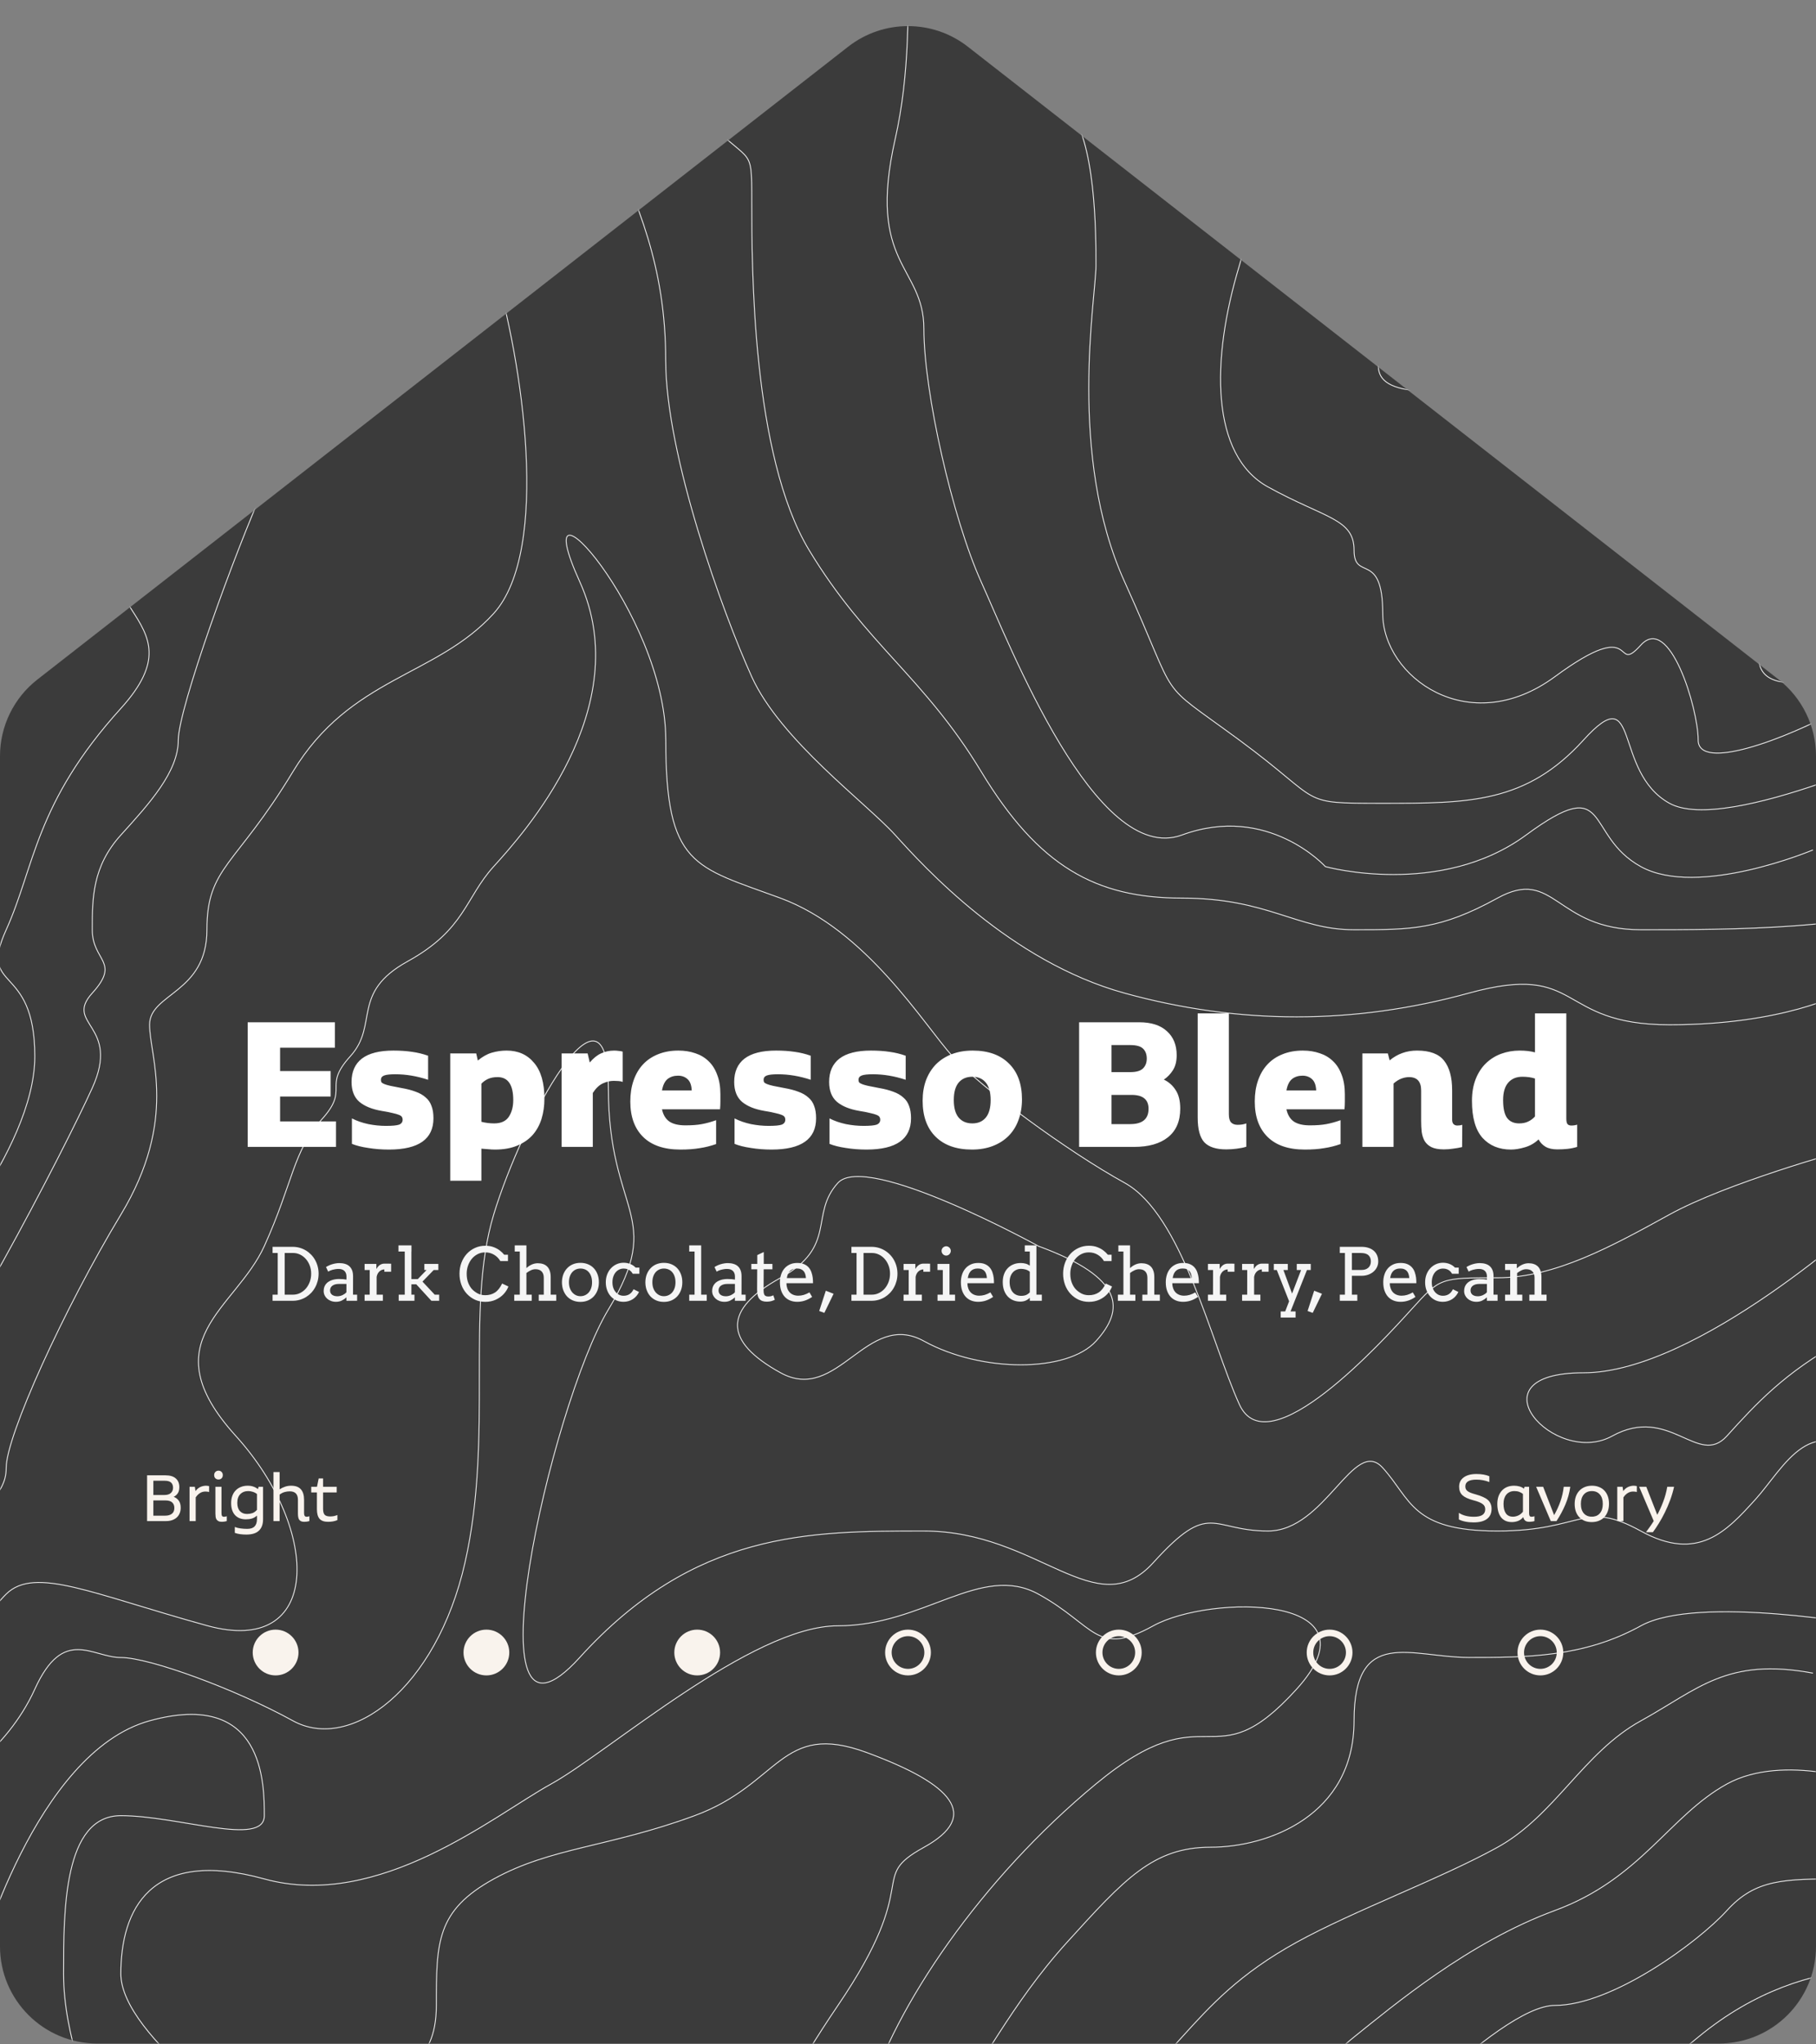 <svg width="1121" height="1262" viewBox="0 0 1121 1262" fill="none" xmlns="http://www.w3.org/2000/svg">
<rect x="0" y="0" width="1121" height="1262" fill="#808080" stroke="none"/>
<path d="M0 466.781C0 448.302 8.515 430.854 23.082 419.483L523.582 28.817C545.28 11.88 575.72 11.88 597.418 28.817L1097.92 419.483C1112.48 430.854 1121 448.302 1121 466.781V1201.5C1121 1234.64 1094.14 1261.5 1061 1261.5H60C26.863 1261.5 0 1234.64 0 1201.5V466.781Z" fill="#3B3B3B"/>
<mask id="mask0_413_352" style="mask-type:alpha" maskUnits="userSpaceOnUse" x="0" y="16" width="1121" height="1246">
<path d="M0 466.781C0 448.302 8.515 430.854 23.082 419.483L523.582 28.817C545.28 11.88 575.72 11.88 597.418 28.817L1097.92 419.483C1112.48 430.854 1121 448.302 1121 466.781V1201.5C1121 1234.64 1094.14 1261.5 1061 1261.5H60C26.863 1261.5 0 1234.64 0 1201.5V466.781Z" fill="white"/>
</mask>
<g mask="url(#mask0_413_352)">
<path d="M747.353 7.663C747.353 7.663 782.75 105.325 765.051 163.898C747.353 222.472 747.353 281.086 782.75 300.61C818.147 320.134 835.845 320.134 835.845 339.659C835.845 359.183 853.544 339.659 853.544 378.708C853.544 417.756 906.639 456.805 959.772 417.756C1012.87 378.707 995.169 417.756 1012.87 398.232C1030.57 378.707 1048.26 437.281 1048.26 456.805C1048.26 476.329 1101.36 456.805 1136.79 437.281" stroke="#F5F5F5" stroke-width="0.53" stroke-miterlimit="10"/>
<path d="M942.073 7.663L906.676 46.711C888.978 66.236 871.279 85.76 871.279 124.809C871.279 163.858 853.581 183.382 853.581 202.906C853.581 222.431 835.882 241.955 888.978 241.955C942.073 241.955 906.676 281.004 959.772 281.004C1012.87 281.004 995.169 222.431 1030.57 202.906C1065.96 183.382 1101.36 202.906 1083.66 241.955C1065.96 281.004 1101.36 300.528 1101.36 339.618C1101.36 378.708 1048.26 437.281 1136.76 417.715" stroke="#F5F5F5" stroke-width="0.53" stroke-miterlimit="10"/>
<path d="M641.125 -11.862C641.125 -11.862 641.125 46.712 658.823 66.236C676.522 85.76 676.522 144.333 676.522 163.899C676.522 183.464 658.823 281.086 694.22 359.183C729.617 437.281 711.919 417.756 765.014 456.846C818.11 495.936 800.411 495.895 853.544 495.895C906.677 495.895 942.074 495.895 977.471 456.846C1012.87 417.797 995.169 476.37 1030.57 495.895C1065.96 515.419 1189.89 456.846 1189.89 456.846" stroke="#F5F5F5" stroke-width="0.53" stroke-miterlimit="10"/>
<path d="M1119.1 524.691C1119.1 524.691 1048.3 554.509 1012.87 534.984C977.47 515.46 995.169 476.411 942.073 515.46C888.978 554.509 818.147 534.984 818.147 534.984C818.147 534.984 782.75 495.936 729.617 515.46C676.522 534.984 623.389 398.273 605.691 359.224C587.992 320.175 570.294 242.037 570.294 202.988C570.294 163.939 534.897 163.939 552.595 85.801C570.294 7.663 552.595 -90 552.595 -90" stroke="#F5F5F5" stroke-width="0.53" stroke-miterlimit="10"/>
<path d="M410.97 -50.951C410.97 -50.951 393.271 27.146 428.668 66.236C464.065 105.326 464.065 85.76 464.065 124.809C464.065 163.858 464.065 281.045 499.462 339.618C534.859 398.191 570.256 417.716 605.69 476.33C641.124 534.944 676.484 554.427 729.617 554.427C782.749 554.427 800.411 573.952 835.845 573.952C871.279 573.952 888.94 573.952 924.374 554.427C959.808 534.903 959.771 573.952 1012.9 573.952C1066.04 573.952 1154.53 573.952 1189.93 554.427" stroke="#F5F5F5" stroke-width="0.53" stroke-miterlimit="10"/>
<path d="M1136.79 613.082C1136.79 613.082 1101.4 632.606 1030.57 632.606C959.735 632.606 977.47 593.558 906.639 613.082C835.808 632.606 765.014 632.606 694.183 613.082C623.352 593.558 570.257 534.984 552.558 515.419C534.86 495.854 481.764 456.846 464.029 417.756C446.33 378.708 410.933 281.045 410.933 222.472C410.933 163.899 393.235 124.809 375.536 85.76C357.838 46.712 357.838 -50.951 357.838 -50.951" stroke="#F5F5F5" stroke-width="0.53" stroke-miterlimit="10"/>
<path d="M304.742 -31.386L322.441 -50.91C322.441 -50.91 287.044 105.325 304.742 163.899C322.441 222.472 340.139 339.659 304.742 378.708C269.345 417.756 216.213 417.756 180.816 476.37C145.419 534.984 127.72 534.944 127.72 574.033C127.72 613.123 92.323 613.082 92.323 632.606C92.323 652.131 110.022 691.179 74.625 749.793C39.228 808.407 3.831 886.505 3.831 906.029C3.831 925.554 -13.868 925.554 -31.566 984.127" stroke="#F5F5F5" stroke-width="0.53" stroke-miterlimit="10"/>
<path d="M1136.79 710.703C1136.79 710.703 1066 730.228 1030.57 749.752C995.132 769.277 959.772 788.801 924.338 788.801C888.904 788.801 888.941 788.801 871.242 808.325C853.544 827.85 782.713 905.988 765.014 866.898C747.316 827.809 729.617 749.711 694.22 730.187C658.823 710.663 605.691 671.614 587.992 652.089C570.294 632.565 534.897 573.992 481.764 554.427C428.632 534.861 410.97 534.902 410.97 456.764C410.97 378.626 322.441 281.004 357.875 359.101C393.309 437.199 322.478 515.337 304.779 534.861C287.081 554.386 287.081 573.91 251.684 593.435C216.287 612.959 233.985 632.483 216.287 652.008C198.588 671.532 216.287 671.532 198.588 691.057C180.89 710.581 180.89 730.105 163.191 769.154C145.493 808.203 92.397 827.727 145.493 886.341C198.588 944.955 198.588 1023.05 127.794 1003.53C57 984.004 21.566 966.685 3.868 984.004C-13.831 1001.32 -31.529 1042.58 -31.529 1042.58" stroke="#F5F5F5" stroke-width="0.53" stroke-miterlimit="10"/>
<path d="M-31.602 1101.31C-31.602 1101.31 3.794 1081.79 21.493 1042.74C39.191 1003.69 56.89 1023.22 74.588 1023.22C92.287 1023.22 145.382 1042.74 180.816 1062.27C216.251 1081.79 269.346 1042.74 287.044 964.602C304.743 886.464 287.044 808.367 304.743 749.793C322.441 691.22 375.537 593.558 375.537 671.696C375.537 749.834 410.934 749.793 375.537 808.407C340.14 867.021 287.007 1101.35 357.838 1023.22C428.67 945.078 499.463 945.119 570.295 945.119C641.126 945.119 676.523 1003.69 711.92 964.643C747.317 925.594 747.317 945.119 782.714 945.119C818.111 945.119 835.809 886.546 853.508 906.07C871.206 925.595 871.206 945.119 924.302 945.119C977.397 945.119 977.397 925.594 1012.83 945.119C1048.23 964.643 1065.93 945.119 1083.63 925.594C1101.32 906.07 1119.02 867.021 1154.42 906.07" stroke="#F5F5F5" stroke-width="0.53" stroke-miterlimit="10"/>
<path d="M641.126 769.318C641.126 769.318 534.898 710.745 517.2 730.269C499.501 749.794 517.2 769.318 481.803 788.842C446.406 808.367 446.406 827.891 481.803 847.416C517.2 866.94 534.898 808.367 570.332 827.891C605.766 847.416 658.862 847.416 676.56 827.891C694.259 808.367 694.259 788.842 641.163 769.318H641.126Z" stroke="#F5F5F5" stroke-width="0.53" stroke-miterlimit="10"/>
<path d="M1154.49 1003.65C1154.49 1003.65 1048.26 984.127 1012.87 1003.65C977.47 1023.18 942.073 1023.18 906.639 1023.18C871.205 1023.18 835.845 1003.65 835.845 1062.22C835.845 1120.8 782.75 1140.32 747.316 1140.32C711.882 1140.32 694.22 1159.85 658.786 1198.89C623.389 1237.94 605.691 1276.99 587.992 1296.56" stroke="#F5F5F5" stroke-width="0.53" stroke-miterlimit="10"/>
<path d="M676.522 1316.12L729.618 1257.55C747.316 1238.03 765.015 1218.5 800.412 1198.98C835.809 1179.45 888.941 1159.93 924.338 1140.4C959.735 1120.88 977.434 1081.83 1012.87 1062.31C1048.26 1042.78 1065.96 1022.93 1119.1 1032.86" stroke="#F5F5F5" stroke-width="0.53" stroke-miterlimit="10"/>
<path d="M1154.49 1101.31C1154.49 1101.31 1101.4 1081.79 1065.96 1101.31C1030.53 1120.84 1012.87 1159.89 959.735 1179.41C906.639 1198.94 860.172 1237.98 835.808 1257.51C811.445 1277.03 782.713 1316.08 782.713 1316.08" stroke="#F5F5F5" stroke-width="0.53" stroke-miterlimit="10"/>
<path d="M835.846 1335.65C835.846 1335.65 924.375 1237.98 959.772 1237.98C995.169 1237.98 1048.3 1198.94 1066 1179.41C1083.7 1159.89 1101.4 1159.89 1136.79 1159.89" stroke="#F5F5F5" stroke-width="0.53" stroke-miterlimit="10"/>
<path d="M1189.93 1218.5C1189.93 1218.5 1119.13 1198.98 1048.3 1257.55C977.47 1316.12 924.374 1335.65 924.374 1335.65" stroke="#F5F5F5" stroke-width="0.53" stroke-miterlimit="10"/>
<path d="M56.926 1296.6C56.926 1296.6 39.228 1257.55 39.228 1218.5C39.228 1179.45 39.228 1120.84 74.625 1120.84C110.022 1120.84 163.154 1140.36 163.154 1120.84C163.154 1101.31 163.154 1042.74 92.36 1062.27C21.566 1081.79 -13.868 1212.17 -13.868 1212.17L-49.265 1277.07" stroke="#F5F5F5" stroke-width="0.53" stroke-miterlimit="10"/>
<path d="M163.117 1316.12C163.117 1316.12 74.588 1257.55 74.588 1218.46C74.588 1179.37 92.286 1140.36 163.117 1159.89C233.948 1179.41 304.742 1120.84 340.139 1101.31C375.536 1081.79 464.066 1003.65 517.161 1003.65C570.257 1003.65 605.691 964.603 641.088 984.127C676.485 1003.65 676.485 1023.18 711.882 1003.65C747.279 984.127 853.507 984.127 800.411 1042.7C747.316 1101.27 747.316 1042.7 676.485 1101.27C605.654 1159.85 552.558 1237.98 534.86 1296.56" stroke="#F5F5F5" stroke-width="0.53" stroke-miterlimit="10"/>
<path d="M216.25 -11.862C216.25 -11.862 233.948 85.801 198.552 163.899C163.155 241.996 180.853 261.561 163.155 300.61C145.456 339.659 110.059 437.322 110.059 456.846C110.059 476.37 92.361 495.895 74.662 515.419C56.964 534.944 56.964 554.468 56.964 573.992C56.964 593.517 74.662 593.517 56.964 613.041C39.265 632.565 74.662 632.565 56.964 671.614C39.265 710.663 -31.603 847.415 -67 886.464" stroke="#F5F5F5" stroke-width="0.53" stroke-miterlimit="10"/>
<path d="M-49.303 788.842C-49.303 788.842 21.491 710.745 21.491 652.131C21.491 593.517 -13.906 613.082 3.793 574.033C21.491 534.985 21.491 495.936 74.587 437.322C127.682 378.708 39.19 378.749 74.587 300.61C109.984 222.472 90.989 222.513 92.285 124.85C93.581 27.187 127.682 -50.91 92.285 -70.435" stroke="#F5F5F5" stroke-width="0.53" stroke-miterlimit="10"/>
<path d="M243.464 1277.07C243.464 1277.07 269.345 1277.07 269.345 1238.03C269.345 1198.98 269.345 1179.45 304.742 1159.93C340.139 1140.4 375.536 1140.4 428.669 1120.88C481.801 1101.35 481.764 1062.31 534.897 1081.83C587.992 1101.35 605.691 1120.88 570.294 1140.4C534.897 1159.93 570.294 1159.93 517.198 1238.07C464.103 1316.16 446.367 1374.78 446.367 1374.78" stroke="#F5F5F5" stroke-width="0.53" stroke-miterlimit="10"/>
<path d="M1154.49 749.793C1154.49 749.793 1048.26 847.456 977.469 847.456C906.675 847.456 959.771 906.029 995.168 886.505C1030.56 866.981 1048.26 906.029 1065.96 886.505C1083.66 866.981 1101.36 847.456 1136.76 827.932" stroke="#F5F5F5" stroke-width="0.53" stroke-miterlimit="10"/>
</g>
<path d="M207.406 692.284V708H152.895V631.069H206.747V646.785H172.897V661.182H204.109V676.898H172.897V692.284H207.406ZM240.092 709.649C235.622 709.649 231.373 709.319 227.343 708.659C223.313 708.073 219.943 707.231 217.232 706.132V690.416C220.236 691.954 223.607 693.127 227.343 693.933C231.08 694.665 234.707 695.032 238.223 695.032C242.18 695.032 244.891 694.775 246.356 694.262C247.822 693.676 248.554 692.65 248.554 691.185C248.554 690.526 248.408 689.976 248.115 689.537C247.822 689.024 247.199 688.584 246.246 688.218C245.367 687.851 244.085 687.485 242.4 687.119C240.715 686.679 238.48 686.239 235.696 685.8C229.688 684.774 225.072 682.906 221.848 680.195C218.624 677.411 217.012 673.308 217.012 667.886C217.012 661.585 219.137 656.786 223.387 653.489C227.71 650.192 234.194 648.543 242.839 648.543C247.089 648.543 250.899 648.8 254.269 649.312C257.639 649.752 260.973 650.558 264.27 651.73V666.567C257.383 664.296 250.642 663.16 244.048 663.16C240.751 663.16 238.443 663.417 237.124 663.929C235.806 664.442 235.146 665.321 235.146 666.567C235.146 667.153 235.256 667.666 235.476 668.106C235.769 668.472 236.355 668.838 237.234 669.205C238.114 669.571 239.359 669.937 240.971 670.304C242.656 670.67 244.891 671.11 247.675 671.623C251.119 672.209 254.086 672.978 256.577 673.93C259.068 674.81 261.12 675.982 262.732 677.447C264.417 678.839 265.626 680.598 266.358 682.723C267.164 684.774 267.567 687.302 267.567 690.306C267.567 703.201 258.409 709.649 240.092 709.649ZM312.759 648.543C319.866 648.543 325.508 651.071 329.684 656.126C333.934 661.109 336.058 668.472 336.058 678.217C336.058 682.686 335.472 686.826 334.3 690.636C333.128 694.445 331.296 697.779 328.805 700.637C326.314 703.421 323.127 705.619 319.243 707.231C315.433 708.843 310.854 709.649 305.506 709.649C304.187 709.649 302.831 709.575 301.439 709.429C300.047 709.355 298.618 709.246 297.153 709.099V728.881H277.92V650.302H293.966L294.955 654.698C297.739 652.353 300.597 650.741 303.527 649.862C306.531 648.983 309.609 648.543 312.759 648.543ZM305.066 693.493C309.242 693.493 312.246 692.138 314.078 689.427C315.91 686.642 316.826 683.199 316.826 679.096C316.826 669.644 313.602 664.919 307.154 664.919C304.883 664.919 302.941 665.285 301.329 666.018C299.718 666.75 298.325 667.739 297.153 668.985V692.504C299.718 693.163 302.355 693.493 305.066 693.493ZM379.226 648.543C380.032 648.543 380.947 648.616 381.973 648.763C382.999 648.836 383.805 648.983 384.391 649.203V667.886C383.658 667.593 382.779 667.41 381.753 667.336C380.801 667.263 379.812 667.226 378.786 667.226C376.661 667.226 374.463 667.739 372.192 668.765C369.921 669.791 367.833 671.769 365.928 674.7V708H346.695V650.302H362.74L364.059 655.907C366.257 653.269 368.565 651.401 370.983 650.302C373.474 649.129 376.222 648.543 379.226 648.543ZM408.643 684.811C409.376 688.254 410.915 690.782 413.259 692.394C415.604 693.933 418.901 694.702 423.15 694.702C427.18 694.702 430.55 694.445 433.261 693.933C436.045 693.42 438.976 692.614 442.053 691.515V706.242C438.756 707.414 435.386 708.256 431.942 708.769C428.572 709.355 424.579 709.649 419.963 709.649C409.925 709.649 402.269 707.048 396.994 701.846C391.718 696.643 389.081 689.353 389.081 679.975C389.081 675.213 389.74 670.926 391.059 667.117C392.378 663.233 394.283 659.936 396.774 657.225C399.338 654.441 402.452 652.316 406.116 650.851C409.852 649.312 414.065 648.543 418.754 648.543C422.564 648.543 426.044 649.093 429.195 650.192C432.345 651.217 435.056 652.829 437.328 655.027C439.672 657.225 441.467 660.046 442.713 663.49C444.032 666.86 444.691 670.853 444.691 675.469C444.691 677.008 444.691 678.546 444.691 680.085C444.691 681.624 444.618 683.199 444.471 684.811H408.643ZM418.534 664.039C415.97 664.039 413.809 664.735 412.05 666.127C410.365 667.52 409.229 669.864 408.643 673.161H426.997C426.85 669.864 425.971 667.52 424.359 666.127C422.821 664.735 420.879 664.039 418.534 664.039ZM476.295 709.649C471.825 709.649 467.576 709.319 463.546 708.659C459.516 708.073 456.146 707.231 453.435 706.132V690.416C456.439 691.954 459.809 693.127 463.546 693.933C467.283 694.665 470.91 695.032 474.426 695.032C478.383 695.032 481.094 694.775 482.559 694.262C484.024 693.676 484.757 692.65 484.757 691.185C484.757 690.526 484.611 689.976 484.318 689.537C484.024 689.024 483.402 688.584 482.449 688.218C481.57 687.851 480.288 687.485 478.603 687.119C476.917 686.679 474.683 686.239 471.899 685.8C465.891 684.774 461.275 682.906 458.051 680.195C454.827 677.411 453.215 673.308 453.215 667.886C453.215 661.585 455.34 656.786 459.59 653.489C463.912 650.192 470.397 648.543 479.042 648.543C483.292 648.543 487.102 648.8 490.472 649.312C493.842 649.752 497.176 650.558 500.473 651.73V666.567C493.586 664.296 486.845 663.16 480.251 663.16C476.954 663.16 474.646 663.417 473.327 663.929C472.009 664.442 471.349 665.321 471.349 666.567C471.349 667.153 471.459 667.666 471.679 668.106C471.972 668.472 472.558 668.838 473.437 669.205C474.316 669.571 475.562 669.937 477.174 670.304C478.859 670.67 481.094 671.11 483.878 671.623C487.321 672.209 490.289 672.978 492.78 673.93C495.271 674.81 497.323 675.982 498.934 677.447C500.62 678.839 501.829 680.598 502.561 682.723C503.367 684.774 503.77 687.302 503.77 690.306C503.77 703.201 494.612 709.649 476.295 709.649ZM534.895 709.649C530.425 709.649 526.176 709.319 522.146 708.659C518.116 708.073 514.746 707.231 512.035 706.132V690.416C515.039 691.954 518.409 693.127 522.146 693.933C525.883 694.665 529.509 695.032 533.026 695.032C536.983 695.032 539.694 694.775 541.159 694.262C542.624 693.676 543.357 692.65 543.357 691.185C543.357 690.526 543.211 689.976 542.917 689.537C542.624 689.024 542.002 688.584 541.049 688.218C540.17 687.851 538.888 687.485 537.203 687.119C535.517 686.679 533.283 686.239 530.499 685.8C524.491 684.774 519.875 682.906 516.651 680.195C513.427 677.411 511.815 673.308 511.815 667.886C511.815 661.585 513.94 656.786 518.19 653.489C522.512 650.192 528.997 648.543 537.642 648.543C541.892 648.543 545.702 648.8 549.072 649.312C552.442 649.752 555.776 650.558 559.073 651.73V666.567C552.186 664.296 545.445 663.16 538.851 663.16C535.554 663.16 533.246 663.417 531.927 663.929C530.608 664.442 529.949 665.321 529.949 666.567C529.949 667.153 530.059 667.666 530.279 668.106C530.572 668.472 531.158 668.838 532.037 669.205C532.916 669.571 534.162 669.937 535.774 670.304C537.459 670.67 539.694 671.11 542.478 671.623C545.921 672.209 548.889 672.978 551.38 673.93C553.871 674.81 555.922 675.982 557.534 677.447C559.22 678.839 560.428 680.598 561.161 682.723C561.967 684.774 562.37 687.302 562.37 690.306C562.37 703.201 553.212 709.649 534.895 709.649ZM599.979 709.649C590.381 709.649 582.907 707.011 577.559 701.736C572.21 696.46 569.536 689.06 569.536 679.535C569.536 674.846 570.232 670.597 571.624 666.787C573.089 662.977 575.141 659.717 577.779 657.006C580.49 654.295 583.75 652.207 587.56 650.741C591.37 649.276 595.656 648.543 600.418 648.543C610.016 648.543 617.49 651.217 622.838 656.566C628.187 661.841 630.861 669.205 630.861 678.656C630.861 683.345 630.128 687.632 628.663 691.515C627.271 695.325 625.22 698.585 622.509 701.296C619.871 703.934 616.647 705.985 612.837 707.45C609.027 708.916 604.741 709.649 599.979 709.649ZM600.199 693.493C603.789 693.493 606.573 692.284 608.551 689.866C610.529 687.448 611.518 683.858 611.518 679.096C611.518 674.333 610.529 670.743 608.551 668.325C606.573 665.908 603.789 664.699 600.199 664.699C596.608 664.699 593.788 665.908 591.736 668.325C589.758 670.743 588.769 674.333 588.769 679.096C588.769 683.858 589.758 687.448 591.736 689.866C593.788 692.284 596.608 693.493 600.199 693.493ZM718.441 666.457C721.518 667.923 723.973 670.121 725.804 673.051C727.636 675.909 728.552 679.682 728.552 684.371C728.552 692.138 726.024 698.036 720.969 702.065C715.986 706.022 709.063 708 700.197 708H666.128V631.069H703.274C710.674 631.069 716.353 632.9 720.309 636.564C724.339 640.154 726.354 645.1 726.354 651.401C726.354 655.137 725.584 658.215 724.046 660.632C722.507 663.05 720.639 664.992 718.441 666.457ZM686.13 645.136V661.841H697.669C701.333 661.841 703.934 661.109 705.472 659.643C707.084 658.105 707.89 656.053 707.89 653.489C707.89 650.924 707.158 648.909 705.692 647.444C704.227 645.906 701.516 645.136 697.559 645.136H686.13ZM697.669 693.933C705.216 693.933 708.989 690.782 708.989 684.481C708.989 678.766 705.509 675.909 698.549 675.909H686.13V693.933H697.669ZM756.91 709.539C750.682 709.539 746.176 708.073 743.392 705.143C740.681 702.139 739.326 697.083 739.326 689.976V625.574H758.558V687.778C758.558 690.123 758.998 691.808 759.877 692.834C760.83 693.859 762.185 694.372 763.944 694.372C766.068 694.372 767.863 694.079 769.329 693.493V707.89C767.79 708.403 765.849 708.806 763.504 709.099C761.233 709.392 759.035 709.539 756.91 709.539ZM794.115 684.811C794.848 688.254 796.386 690.782 798.731 692.394C801.076 693.933 804.373 694.702 808.622 694.702C812.652 694.702 816.022 694.445 818.733 693.933C821.517 693.42 824.448 692.614 827.525 691.515V706.242C824.228 707.414 820.858 708.256 817.414 708.769C814.044 709.355 810.051 709.649 805.435 709.649C795.397 709.649 787.741 707.048 782.466 701.846C777.19 696.643 774.553 689.353 774.553 679.975C774.553 675.213 775.212 670.926 776.531 667.117C777.85 663.233 779.755 659.936 782.246 657.225C784.81 654.441 787.924 652.316 791.587 650.851C795.324 649.312 799.537 648.543 804.226 648.543C808.036 648.543 811.516 649.093 814.667 650.192C817.817 651.217 820.528 652.829 822.799 655.027C825.144 657.225 826.939 660.046 828.185 663.49C829.503 666.86 830.163 670.853 830.163 675.469C830.163 677.008 830.163 678.546 830.163 680.085C830.163 681.624 830.09 683.199 829.943 684.811H794.115ZM804.006 664.039C801.442 664.039 799.28 664.735 797.522 666.127C795.837 667.52 794.701 669.864 794.115 673.161H812.469C812.322 669.864 811.443 667.52 809.831 666.127C808.292 664.735 806.351 664.039 804.006 664.039ZM899.573 694.812C900.745 694.812 901.771 694.665 902.65 694.372L902.54 708.11C900.708 708.55 898.84 708.879 896.935 709.099C895.103 709.392 893.235 709.539 891.33 709.539C888.033 709.539 885.432 709.062 883.527 708.11C881.695 707.157 880.303 705.875 879.351 704.263C878.471 702.651 877.885 700.783 877.592 698.658C877.372 696.534 877.263 694.299 877.263 691.954V673.161C877.263 667.666 874.771 664.919 869.789 664.919C868.324 664.919 866.785 665.212 865.173 665.798C863.561 666.384 861.913 667.41 860.228 668.875V708H840.995V650.302H856.711L857.81 654.588C860.301 652.536 862.902 651.034 865.613 650.082C868.397 649.056 871.438 648.543 874.735 648.543C882.648 648.543 888.216 650.631 891.44 654.808C894.737 658.984 896.385 665.028 896.385 672.941V691.185C896.385 692.431 896.678 693.346 897.265 693.933C897.851 694.519 898.62 694.812 899.573 694.812ZM969.949 694.812C971.268 694.812 972.477 694.629 973.576 694.262V708C971.671 708.586 969.729 708.989 967.751 709.209C965.846 709.429 963.722 709.539 961.377 709.539C958.3 709.539 955.845 708.989 954.014 707.89C952.182 706.791 950.753 705.289 949.727 703.384C947.383 705.655 944.599 707.267 941.375 708.22C938.151 709.172 935.257 709.649 932.693 709.649C925.366 709.649 919.504 707.231 915.108 702.395C910.786 697.486 908.624 689.903 908.624 679.645C908.624 674.517 909.393 670.011 910.932 666.127C912.471 662.244 914.559 659.02 917.196 656.456C919.907 653.818 923.058 651.84 926.648 650.521C930.238 649.203 934.048 648.543 938.078 648.543C941.668 648.543 944.818 648.909 947.529 649.642V625.574H966.872V690.526C966.872 692.064 967.092 693.163 967.531 693.823C968.044 694.482 968.85 694.812 969.949 694.812ZM937.748 693.493C939.873 693.493 941.705 693.127 943.243 692.394C944.855 691.661 946.284 690.599 947.529 689.207V665.798C945.331 665.065 942.73 664.699 939.726 664.699C935.99 664.699 933.059 665.944 930.934 668.435C928.883 670.853 927.857 674.407 927.857 679.096C927.857 684.151 928.663 687.815 930.275 690.086C931.96 692.357 934.451 693.493 937.748 693.493Z" fill="white"/>
<path d="M168.261 769.689H180.653C182.177 769.689 183.627 769.887 185.004 770.283C186.381 770.678 187.663 771.235 188.849 771.953C190.036 772.67 191.112 773.535 192.079 774.545C193.046 775.542 193.866 776.655 194.54 777.885C195.229 779.116 195.756 780.441 196.122 781.862C196.488 783.269 196.671 784.733 196.671 786.257C196.671 787.81 196.488 789.296 196.122 790.717C195.756 792.138 195.229 793.471 194.54 794.716C193.866 795.961 193.046 797.097 192.079 798.122C191.112 799.133 190.036 800.004 188.849 800.737C187.663 801.455 186.381 802.011 185.004 802.407C183.627 802.802 182.177 803 180.653 803H168.261V799.221H171.425V773.491H168.261V769.689ZM175.731 773.491V799.221H180.917C182.455 799.221 183.898 798.884 185.246 798.21C186.608 797.536 187.794 796.621 188.805 795.463C189.816 794.292 190.614 792.922 191.2 791.354C191.786 789.772 192.079 788.073 192.079 786.257C192.079 784.47 191.786 782.8 191.2 781.247C190.614 779.694 189.816 778.347 188.805 777.204C187.794 776.047 186.608 775.139 185.246 774.479C183.898 773.82 182.455 773.491 180.917 773.491H175.731ZM213.832 800.891C212.968 801.696 212.008 802.355 210.954 802.868C209.914 803.381 208.727 803.637 207.394 803.637C206.281 803.637 205.255 803.461 204.318 803.11C203.395 802.758 202.597 802.282 201.923 801.682C201.249 801.066 200.722 800.356 200.341 799.55C199.975 798.745 199.792 797.888 199.792 796.979C199.792 796.013 199.931 795.156 200.209 794.409C200.502 793.662 200.883 793.017 201.352 792.475C201.835 791.918 202.392 791.457 203.021 791.091C203.666 790.71 204.333 790.41 205.021 790.19C205.724 789.956 206.435 789.794 207.152 789.707C207.885 789.604 208.581 789.553 209.24 789.553C210.294 789.553 211.181 789.589 211.898 789.663C212.616 789.721 213.268 789.809 213.854 789.926L213.876 788.059C213.876 787.253 213.759 786.557 213.524 785.971C213.29 785.371 212.96 784.88 212.536 784.499C212.111 784.104 211.598 783.811 210.998 783.62C210.412 783.43 209.752 783.334 209.02 783.334C208.332 783.334 207.672 783.386 207.042 783.488C206.413 783.576 205.819 783.701 205.263 783.862C204.721 784.008 204.215 784.184 203.747 784.389C203.292 784.58 202.904 784.785 202.582 785.004L201.242 782.17C201.784 781.818 202.377 781.496 203.021 781.203C203.666 780.896 204.34 780.639 205.043 780.434C205.761 780.214 206.486 780.046 207.218 779.929C207.965 779.797 208.698 779.731 209.416 779.731C210.734 779.731 211.92 779.892 212.975 780.214C214.03 780.522 214.923 781.005 215.656 781.665C216.388 782.324 216.952 783.166 217.348 784.191C217.743 785.202 217.941 786.418 217.941 787.839L217.919 799.221H220.446V803H213.832V800.891ZM208.295 800.209C208.837 800.209 209.379 800.144 209.921 800.012C210.463 799.88 210.976 799.704 211.459 799.484C211.942 799.25 212.389 798.986 212.799 798.693C213.209 798.386 213.554 798.071 213.832 797.749L213.854 792.607H209.108C208.317 792.607 207.592 792.695 206.933 792.871C206.288 793.046 205.724 793.303 205.241 793.64C204.772 793.977 204.406 794.394 204.142 794.892C203.878 795.39 203.747 795.961 203.747 796.606C203.747 797.207 203.856 797.734 204.076 798.188C204.296 798.627 204.604 799.001 204.999 799.309C205.409 799.602 205.893 799.829 206.449 799.99C207.006 800.136 207.621 800.209 208.295 800.209ZM241.43 785.048H237.255V783.642C236.771 783.642 236.273 783.737 235.761 783.928C235.263 784.104 234.794 784.382 234.354 784.763C233.915 785.129 233.527 785.605 233.19 786.191C232.868 786.762 232.633 787.443 232.487 788.234V799.221H236.354V803H225.06V799.221H228.202L228.224 784.016H225.06V780.236H232.333V783.378C232.597 782.91 232.89 782.478 233.212 782.082C233.549 781.672 233.915 781.32 234.311 781.027C234.721 780.72 235.167 780.485 235.651 780.324C236.149 780.148 236.684 780.061 237.255 780.061C238.017 780.061 238.734 780.061 239.408 780.061C240.082 780.061 240.756 780.075 241.43 780.104V785.048ZM245.978 768.811H253.998V772.59H253.954V789.597H257.909L263.314 784.016H261.952V780.236H270.587V784.016H267.709L260.788 791.157L268.346 799.221H271.093V803H266.281L256.964 792.827H253.954V799.221H255.844V803H246.11V799.221H249.845V772.59H245.978V768.811ZM308.842 778.479C307.86 776.809 306.557 775.498 304.931 774.545C303.319 773.593 301.518 773.117 299.525 773.117C297.826 773.117 296.273 773.476 294.867 774.194C293.461 774.912 292.252 775.878 291.242 777.094C290.246 778.295 289.469 779.694 288.913 781.291C288.356 782.873 288.078 784.543 288.078 786.301C288.078 788.381 288.385 790.227 289 791.838C289.616 793.435 290.414 794.768 291.396 795.837C292.392 796.892 293.571 797.778 294.933 798.496C296.295 799.199 297.826 799.55 299.525 799.55C301.84 799.55 303.854 798.994 305.568 797.88C307.282 796.752 308.747 794.907 309.962 792.343L313.83 794.167C313.273 795.749 312.328 797.28 310.995 798.759C309.662 800.224 308.014 801.411 306.051 802.319C304.103 803.212 301.942 803.659 299.569 803.659C297.299 803.659 295.211 803.234 293.307 802.385C291.403 801.521 289.704 800.297 288.209 798.715C286.73 797.133 285.595 795.258 284.804 793.09C284.027 790.922 283.639 788.659 283.639 786.301C283.639 783.928 284.027 781.687 284.804 779.577C285.595 777.468 286.693 775.637 288.1 774.084C289.521 772.517 291.205 771.286 293.153 770.393C295.116 769.484 297.24 769.03 299.525 769.03C301.562 769.03 303.319 769.323 304.799 769.909C306.278 770.48 307.531 771.169 308.556 771.975C309.596 772.766 310.49 773.63 311.237 774.567H313.566V778.479H308.842ZM317.741 768.811H324.948V782.741H325.08C325.49 782.331 325.958 781.95 326.486 781.599C327.028 781.232 327.592 780.917 328.178 780.654C328.764 780.39 329.372 780.185 330.001 780.039C330.631 779.892 331.291 779.819 331.979 779.819C333.195 779.819 334.293 779.987 335.275 780.324C336.256 780.661 337.091 781.174 337.78 781.862C338.468 782.551 338.996 783.437 339.362 784.521C339.743 785.59 339.933 786.857 339.933 788.322V799.221H343.361V803H332.55V799.221H335.67V788.828C335.67 787.084 335.224 785.766 334.33 784.873C333.451 783.964 332.184 783.51 330.529 783.51C329.591 783.51 328.639 783.737 327.672 784.191C326.706 784.631 325.797 785.188 324.948 785.861V799.221H328.244V803H317.433V799.221H320.861V772.59H317.741V768.811ZM346.876 791.618C346.891 789.816 347.177 788.176 347.733 786.696C348.305 785.217 349.096 783.95 350.106 782.895C351.117 781.826 352.318 781.005 353.71 780.434C355.102 779.863 356.632 779.577 358.302 779.577C359.987 779.577 361.525 779.863 362.917 780.434C364.323 781.005 365.524 781.818 366.52 782.873C367.516 783.913 368.292 785.173 368.849 786.652C369.406 788.132 369.684 789.772 369.684 791.574C369.684 793.347 369.406 794.98 368.849 796.474C368.292 797.954 367.516 799.228 366.52 800.297C365.524 801.367 364.323 802.202 362.917 802.802C361.525 803.388 359.987 803.681 358.302 803.681C356.588 803.681 355.036 803.388 353.644 802.802C352.252 802.216 351.059 801.396 350.062 800.341C349.066 799.272 348.29 797.998 347.733 796.518C347.177 795.039 346.891 793.405 346.876 791.618ZM351.205 791.618C351.205 792.922 351.388 794.101 351.754 795.156C352.135 796.21 352.648 797.111 353.292 797.858C353.952 798.591 354.706 799.162 355.556 799.572C356.42 799.968 357.335 800.166 358.302 800.166C359.313 800.166 360.25 799.968 361.115 799.572C361.994 799.177 362.755 798.613 363.4 797.88C364.044 797.133 364.55 796.232 364.916 795.178C365.282 794.123 365.465 792.937 365.465 791.618C365.465 790.241 365.282 789.018 364.916 787.949C364.55 786.879 364.044 785.986 363.4 785.268C362.77 784.55 362.016 784.008 361.137 783.642C360.258 783.276 359.313 783.093 358.302 783.093C357.335 783.093 356.42 783.276 355.556 783.642C354.706 784.008 353.952 784.55 353.292 785.268C352.648 785.986 352.135 786.879 351.754 787.949C351.388 789.018 351.205 790.241 351.205 791.618ZM390.558 786.301C389.943 785.202 389.159 784.396 388.207 783.884C387.27 783.371 386.178 783.115 384.933 783.115C383.981 783.115 383.087 783.312 382.252 783.708C381.417 784.104 380.685 784.667 380.055 785.4C379.44 786.132 378.949 787.026 378.583 788.081C378.231 789.121 378.056 790.285 378.056 791.574C378.056 792.849 378.231 793.999 378.583 795.024C378.949 796.049 379.447 796.928 380.077 797.661C380.707 798.378 381.432 798.935 382.252 799.331C383.087 799.711 383.981 799.902 384.933 799.902C386.339 799.902 387.562 799.565 388.603 798.891C389.643 798.203 390.47 797.199 391.085 795.881L394.469 797.551C394.03 798.488 393.488 799.331 392.843 800.078C392.199 800.825 391.466 801.462 390.646 801.989C389.84 802.517 388.947 802.919 387.965 803.198C386.999 803.491 385.973 803.637 384.889 803.637C383.307 803.637 381.842 803.344 380.495 802.758C379.162 802.158 378.004 801.323 377.023 800.253C376.056 799.184 375.302 797.91 374.76 796.43C374.218 794.951 373.947 793.332 373.947 791.574C373.947 789.816 374.232 788.198 374.804 786.718C375.375 785.239 376.159 783.972 377.155 782.917C378.151 781.848 379.315 781.013 380.648 780.412C381.981 779.812 383.41 779.511 384.933 779.511C386.369 779.511 387.724 779.76 388.998 780.258C390.287 780.756 391.415 781.511 392.382 782.521H394.689V786.301H390.558ZM398.38 791.618C398.395 789.816 398.681 788.176 399.237 786.696C399.809 785.217 400.6 783.95 401.61 782.895C402.621 781.826 403.822 781.005 405.214 780.434C406.605 779.863 408.136 779.577 409.806 779.577C411.491 779.577 413.029 779.863 414.42 780.434C415.827 781.005 417.028 781.818 418.024 782.873C419.02 783.913 419.796 785.173 420.353 786.652C420.91 788.132 421.188 789.772 421.188 791.574C421.188 793.347 420.91 794.98 420.353 796.474C419.796 797.954 419.02 799.228 418.024 800.297C417.028 801.367 415.827 802.202 414.42 802.802C413.029 803.388 411.491 803.681 409.806 803.681C408.092 803.681 406.54 803.388 405.148 802.802C403.756 802.216 402.562 801.396 401.566 800.341C400.57 799.272 399.794 797.998 399.237 796.518C398.681 795.039 398.395 793.405 398.38 791.618ZM402.709 791.618C402.709 792.922 402.892 794.101 403.258 795.156C403.639 796.21 404.152 797.111 404.796 797.858C405.456 798.591 406.21 799.162 407.06 799.572C407.924 799.968 408.839 800.166 409.806 800.166C410.817 800.166 411.754 799.968 412.619 799.572C413.498 799.177 414.259 798.613 414.904 797.88C415.548 797.133 416.054 796.232 416.42 795.178C416.786 794.123 416.969 792.937 416.969 791.618C416.969 790.241 416.786 789.018 416.42 787.949C416.054 786.879 415.548 785.986 414.904 785.268C414.274 784.55 413.52 784.008 412.641 783.642C411.762 783.276 410.817 783.093 409.806 783.093C408.839 783.093 407.924 783.276 407.06 783.642C406.21 784.008 405.456 784.55 404.796 785.268C404.152 785.986 403.639 786.879 403.258 787.949C402.892 789.018 402.709 790.241 402.709 791.618ZM425.451 768.811H432.833V799.221H436.261V803H425.451V799.221H428.747V772.59H425.451V768.811ZM453.642 800.891C452.777 801.696 451.818 802.355 450.763 802.868C449.723 803.381 448.537 803.637 447.204 803.637C446.09 803.637 445.065 803.461 444.127 803.11C443.205 802.758 442.406 802.282 441.732 801.682C441.059 801.066 440.531 800.356 440.15 799.55C439.784 798.745 439.601 797.888 439.601 796.979C439.601 796.013 439.74 795.156 440.019 794.409C440.312 793.662 440.692 793.017 441.161 792.475C441.645 791.918 442.201 791.457 442.831 791.091C443.476 790.71 444.142 790.41 444.831 790.19C445.534 789.956 446.244 789.794 446.962 789.707C447.694 789.604 448.39 789.553 449.049 789.553C450.104 789.553 450.99 789.589 451.708 789.663C452.426 789.721 453.078 789.809 453.664 789.926L453.686 788.059C453.686 787.253 453.568 786.557 453.334 785.971C453.1 785.371 452.77 784.88 452.345 784.499C451.92 784.104 451.408 783.811 450.807 783.62C450.221 783.43 449.562 783.334 448.83 783.334C448.141 783.334 447.482 783.386 446.852 783.488C446.222 783.576 445.629 783.701 445.072 783.862C444.53 784.008 444.025 784.184 443.556 784.389C443.102 784.58 442.714 784.785 442.392 785.004L441.051 782.17C441.593 781.818 442.187 781.496 442.831 781.203C443.476 780.896 444.149 780.639 444.853 780.434C445.57 780.214 446.295 780.046 447.028 779.929C447.775 779.797 448.507 779.731 449.225 779.731C450.543 779.731 451.73 779.892 452.785 780.214C453.839 780.522 454.733 781.005 455.465 781.665C456.198 782.324 456.762 783.166 457.157 784.191C457.553 785.202 457.75 786.418 457.75 787.839L457.729 799.221H460.255V803H453.642V800.891ZM448.104 800.209C448.646 800.209 449.188 800.144 449.73 800.012C450.272 799.88 450.785 799.704 451.269 799.484C451.752 799.25 452.199 798.986 452.609 798.693C453.019 798.386 453.363 798.071 453.642 797.749L453.664 792.607H448.917C448.126 792.607 447.401 792.695 446.742 792.871C446.098 793.046 445.534 793.303 445.05 793.64C444.582 793.977 444.215 794.394 443.952 794.892C443.688 795.39 443.556 795.961 443.556 796.606C443.556 797.207 443.666 797.734 443.886 798.188C444.105 798.627 444.413 799.001 444.809 799.309C445.219 799.602 445.702 799.829 446.259 799.99C446.815 800.136 447.431 800.209 448.104 800.209ZM471.461 780.236H476.801V783.554H471.417L471.352 796.694C471.352 797.587 471.454 798.312 471.659 798.869C471.864 799.426 472.194 799.814 472.648 800.034C473.102 800.239 473.615 800.341 474.186 800.341C474.801 800.341 475.343 800.29 475.812 800.188C476.281 800.07 476.793 799.88 477.35 799.616L478.295 802.363C477.592 802.729 476.852 803.015 476.076 803.22C475.299 803.439 474.384 803.549 473.329 803.549C472.333 803.549 471.461 803.425 470.714 803.176C469.982 802.941 469.359 802.539 468.847 801.967C468.349 801.396 467.975 800.634 467.726 799.682C467.477 798.715 467.353 797.514 467.353 796.079L467.418 783.554H463.793V780.236H467.462V774.787L471.461 772.897V780.236ZM485.48 792.146C485.48 792.79 485.524 793.383 485.612 793.925C485.714 794.453 485.854 794.958 486.029 795.441C486.571 796.906 487.436 798.012 488.622 798.759C489.823 799.492 491.178 799.858 492.687 799.858C493.874 799.858 495.023 799.697 496.137 799.375C497.265 799.038 498.444 798.518 499.674 797.814L501.322 800.605C499.828 801.63 498.327 802.392 496.818 802.89C495.309 803.388 493.742 803.637 492.116 803.637C490.578 803.637 489.149 803.381 487.831 802.868C486.527 802.355 485.399 801.594 484.447 800.583C483.51 799.572 482.77 798.312 482.228 796.804C481.701 795.295 481.437 793.537 481.437 791.53C481.437 789.904 481.664 788.374 482.118 786.938C482.572 785.488 483.246 784.228 484.14 783.159C485.048 782.075 486.168 781.218 487.501 780.588C488.834 779.958 490.387 779.643 492.16 779.643C493.874 779.643 495.302 779.907 496.444 780.434C497.602 780.947 498.539 781.635 499.257 782.5C499.989 783.349 500.539 784.323 500.905 785.422C501.286 786.521 501.549 787.641 501.696 788.784C501.769 789.34 501.813 789.904 501.828 790.476C501.857 791.047 501.872 791.604 501.872 792.146H485.48ZM491.874 783.071C490.922 783.071 490.087 783.21 489.369 783.488C488.666 783.752 488.065 784.14 487.567 784.653C487.069 785.151 486.667 785.766 486.359 786.499C486.066 787.231 485.846 788.051 485.7 788.959H497.499C497.44 788.11 497.301 787.326 497.082 786.608C496.876 785.891 496.554 785.268 496.115 784.741C495.675 784.213 495.111 783.803 494.423 783.51C493.734 783.217 492.885 783.071 491.874 783.071ZM509.76 796.782L514.572 798.671L508.859 810.471L505.695 809.306L509.76 796.782ZM525.58 769.689H537.973C539.496 769.689 540.946 769.887 542.323 770.283C543.7 770.678 544.982 771.235 546.168 771.953C547.355 772.67 548.432 773.535 549.398 774.545C550.365 775.542 551.186 776.655 551.859 777.885C552.548 779.116 553.075 780.441 553.441 781.862C553.808 783.269 553.991 784.733 553.991 786.257C553.991 787.81 553.808 789.296 553.441 790.717C553.075 792.138 552.548 793.471 551.859 794.716C551.186 795.961 550.365 797.097 549.398 798.122C548.432 799.133 547.355 800.004 546.168 800.737C544.982 801.455 543.7 802.011 542.323 802.407C540.946 802.802 539.496 803 537.973 803H525.58V799.221H528.744V773.491H525.58V769.689ZM533.051 773.491V799.221H538.236C539.774 799.221 541.217 798.884 542.565 798.21C543.927 797.536 545.114 796.621 546.125 795.463C547.135 794.292 547.934 792.922 548.52 791.354C549.105 789.772 549.398 788.073 549.398 786.257C549.398 784.47 549.105 782.8 548.52 781.247C547.934 779.694 547.135 778.347 546.125 777.204C545.114 776.047 543.927 775.139 542.565 774.479C541.217 773.82 539.774 773.491 538.236 773.491H533.051ZM574.14 785.048H569.965V783.642C569.481 783.642 568.983 783.737 568.471 783.928C567.973 784.104 567.504 784.382 567.064 784.763C566.625 785.129 566.237 785.605 565.9 786.191C565.578 786.762 565.343 787.443 565.197 788.234V799.221H569.064V803H557.77V799.221H560.912L560.934 784.016H557.77V780.236H565.043V783.378C565.307 782.91 565.6 782.478 565.922 782.082C566.259 781.672 566.625 781.32 567.021 781.027C567.431 780.72 567.877 780.485 568.361 780.324C568.859 780.148 569.394 780.061 569.965 780.061C570.727 780.061 571.444 780.061 572.118 780.061C572.792 780.061 573.466 780.075 574.14 780.104V785.048ZM578.688 780.236H586.115V799.221H589.542V803H578.732V799.221H581.984V784.016H578.688V780.236ZM581.215 772.172C581.215 771.792 581.288 771.433 581.435 771.096C581.596 770.744 581.801 770.444 582.05 770.195C582.313 769.931 582.621 769.726 582.973 769.58C583.324 769.418 583.698 769.338 584.093 769.338C584.474 769.338 584.833 769.418 585.17 769.58C585.521 769.726 585.822 769.931 586.071 770.195C586.334 770.444 586.54 770.744 586.686 771.096C586.847 771.433 586.928 771.792 586.928 772.172C586.928 772.568 586.847 772.941 586.686 773.293C586.54 773.645 586.334 773.959 586.071 774.238C585.822 774.501 585.521 774.714 585.17 774.875C584.833 775.021 584.474 775.095 584.093 775.095C583.698 775.095 583.324 775.021 582.973 774.875C582.621 774.714 582.313 774.501 582.05 774.238C581.801 773.959 581.596 773.645 581.435 773.293C581.288 772.941 581.215 772.568 581.215 772.172ZM597.189 792.146C597.189 792.79 597.233 793.383 597.321 793.925C597.423 794.453 597.562 794.958 597.738 795.441C598.28 796.906 599.145 798.012 600.331 798.759C601.532 799.492 602.887 799.858 604.396 799.858C605.583 799.858 606.732 799.697 607.846 799.375C608.974 799.038 610.153 798.518 611.383 797.814L613.031 800.605C611.537 801.63 610.036 802.392 608.527 802.89C607.018 803.388 605.451 803.637 603.825 803.637C602.287 803.637 600.858 803.381 599.54 802.868C598.236 802.355 597.108 801.594 596.156 800.583C595.219 799.572 594.479 798.312 593.937 796.804C593.41 795.295 593.146 793.537 593.146 791.53C593.146 789.904 593.373 788.374 593.827 786.938C594.281 785.488 594.955 784.228 595.849 783.159C596.757 782.075 597.877 781.218 599.21 780.588C600.543 779.958 602.096 779.643 603.869 779.643C605.583 779.643 607.011 779.907 608.153 780.434C609.311 780.947 610.248 781.635 610.966 782.5C611.698 783.349 612.248 784.323 612.614 785.422C612.995 786.521 613.258 787.641 613.405 788.784C613.478 789.34 613.522 789.904 613.537 790.476C613.566 791.047 613.581 791.604 613.581 792.146H597.189ZM603.583 783.071C602.631 783.071 601.796 783.21 601.078 783.488C600.375 783.752 599.774 784.14 599.276 784.653C598.778 785.151 598.375 785.766 598.068 786.499C597.775 787.231 597.555 788.051 597.409 788.959H609.208C609.149 788.11 609.01 787.326 608.791 786.608C608.585 785.891 608.263 785.268 607.824 784.741C607.384 784.213 606.82 783.803 606.132 783.51C605.443 783.217 604.594 783.071 603.583 783.071ZM632.587 768.811H639.772V799.221H643.112V803H635.685V801.132C634.953 801.879 634.103 802.465 633.136 802.89C632.169 803.3 631.071 803.505 629.84 803.505C628.302 803.505 626.867 803.242 625.534 802.714C624.215 802.172 623.065 801.389 622.084 800.363C621.117 799.323 620.355 798.056 619.799 796.562C619.257 795.053 618.986 793.332 618.986 791.398C618.986 789.641 619.25 788.044 619.777 786.608C620.304 785.158 621.051 783.928 622.018 782.917C622.985 781.892 624.149 781.101 625.512 780.544C626.874 779.973 628.39 779.687 630.06 779.687C631.159 779.687 632.162 779.812 633.07 780.061C633.979 780.295 634.85 780.712 635.685 781.313V772.59H632.587V768.811ZM630.368 799.946C631.583 799.946 632.602 799.77 633.422 799.418C634.242 799.052 634.997 798.51 635.685 797.792V785.048C634.953 784.433 634.11 783.986 633.158 783.708C632.206 783.43 631.232 783.291 630.236 783.291C629.269 783.291 628.361 783.474 627.511 783.84C626.662 784.191 625.915 784.711 625.27 785.4C624.64 786.088 624.142 786.931 623.776 787.927C623.41 788.923 623.227 790.065 623.227 791.354C623.227 792.761 623.402 793.999 623.754 795.068C624.105 796.137 624.596 797.038 625.226 797.771C625.856 798.488 626.61 799.03 627.489 799.396C628.368 799.763 629.328 799.946 630.368 799.946ZM681.454 778.479C680.473 776.809 679.169 775.498 677.543 774.545C675.932 773.593 674.13 773.117 672.138 773.117C670.438 773.117 668.886 773.476 667.479 774.194C666.073 774.912 664.865 775.878 663.854 777.094C662.858 778.295 662.082 779.694 661.525 781.291C660.968 782.873 660.69 784.543 660.69 786.301C660.69 788.381 660.998 790.227 661.613 791.838C662.228 793.435 663.026 794.768 664.008 795.837C665.004 796.892 666.183 797.778 667.545 798.496C668.908 799.199 670.438 799.55 672.138 799.55C674.452 799.55 676.466 798.994 678.18 797.88C679.894 796.752 681.359 794.907 682.575 792.343L686.442 794.167C685.885 795.749 684.94 797.28 683.607 798.759C682.274 800.224 680.626 801.411 678.664 802.319C676.715 803.212 674.555 803.659 672.182 803.659C669.911 803.659 667.824 803.234 665.919 802.385C664.015 801.521 662.316 800.297 660.822 798.715C659.342 797.133 658.207 795.258 657.416 793.09C656.64 790.922 656.251 788.659 656.251 786.301C656.251 783.928 656.64 781.687 657.416 779.577C658.207 777.468 659.306 775.637 660.712 774.084C662.133 772.517 663.817 771.286 665.766 770.393C667.729 769.484 669.853 769.03 672.138 769.03C674.174 769.03 675.932 769.323 677.411 769.909C678.891 770.48 680.143 771.169 681.168 771.975C682.208 772.766 683.102 773.63 683.849 774.567H686.178V778.479H681.454ZM690.353 768.811H697.56V782.741H697.692C698.102 782.331 698.571 781.95 699.098 781.599C699.64 781.232 700.204 780.917 700.79 780.654C701.376 780.39 701.984 780.185 702.614 780.039C703.244 779.892 703.903 779.819 704.591 779.819C705.807 779.819 706.906 779.987 707.887 780.324C708.869 780.661 709.704 781.174 710.392 781.862C711.081 782.551 711.608 783.437 711.974 784.521C712.355 785.59 712.545 786.857 712.545 788.322V799.221H715.973V803H705.163V799.221H708.283V788.828C708.283 787.084 707.836 785.766 706.942 784.873C706.063 783.964 704.796 783.51 703.141 783.51C702.204 783.51 701.251 783.737 700.285 784.191C699.318 784.631 698.41 785.188 697.56 785.861V799.221H700.856V803H690.045V799.221H693.473V772.59H690.353V768.811ZM723.664 792.146C723.664 792.79 723.708 793.383 723.795 793.925C723.898 794.453 724.037 794.958 724.213 795.441C724.755 796.906 725.619 798.012 726.806 798.759C728.007 799.492 729.362 799.858 730.871 799.858C732.057 799.858 733.207 799.697 734.32 799.375C735.448 799.038 736.627 798.518 737.858 797.814L739.506 800.605C738.012 801.63 736.51 802.392 735.001 802.89C733.493 803.388 731.925 803.637 730.299 803.637C728.761 803.637 727.333 803.381 726.015 802.868C724.711 802.355 723.583 801.594 722.631 800.583C721.693 799.572 720.954 798.312 720.412 796.804C719.884 795.295 719.621 793.537 719.621 791.53C719.621 789.904 719.848 788.374 720.302 786.938C720.756 785.488 721.43 784.228 722.323 783.159C723.231 782.075 724.352 781.218 725.685 780.588C727.018 779.958 728.571 779.643 730.343 779.643C732.057 779.643 733.485 779.907 734.628 780.434C735.785 780.947 736.723 781.635 737.44 782.5C738.173 783.349 738.722 784.323 739.088 785.422C739.469 786.521 739.733 787.641 739.879 788.784C739.953 789.34 739.997 789.904 740.011 790.476C740.041 791.047 740.055 791.604 740.055 792.146H723.664ZM730.058 783.071C729.105 783.071 728.271 783.21 727.553 783.488C726.85 783.752 726.249 784.14 725.751 784.653C725.253 785.151 724.85 785.766 724.542 786.499C724.25 787.231 724.03 788.051 723.883 788.959H735.683C735.624 788.11 735.485 787.326 735.265 786.608C735.06 785.891 734.738 785.268 734.298 784.741C733.859 784.213 733.295 783.803 732.606 783.51C731.918 783.217 731.068 783.071 730.058 783.071ZM762.006 785.048H757.831V783.642C757.348 783.642 756.85 783.737 756.337 783.928C755.839 784.104 755.37 784.382 754.931 784.763C754.491 785.129 754.103 785.605 753.766 786.191C753.444 786.762 753.209 787.443 753.063 788.234V799.221H756.93V803H745.636V799.221H748.778L748.8 784.016H745.636V780.236H752.909V783.378C753.173 782.91 753.466 782.478 753.788 782.082C754.125 781.672 754.491 781.32 754.887 781.027C755.297 780.72 755.744 780.485 756.227 780.324C756.725 780.148 757.26 780.061 757.831 780.061C758.593 780.061 759.311 780.061 759.984 780.061C760.658 780.061 761.332 780.075 762.006 780.104V785.048ZM783.1 785.048H778.925V783.642C778.441 783.642 777.943 783.737 777.431 783.928C776.933 784.104 776.464 784.382 776.024 784.763C775.585 785.129 775.197 785.605 774.86 786.191C774.538 786.762 774.303 787.443 774.157 788.234V799.221H778.024V803H766.73V799.221H769.872L769.894 784.016H766.73V780.236H774.003V783.378C774.267 782.91 774.56 782.478 774.882 782.082C775.219 781.672 775.585 781.32 775.98 781.027C776.391 780.72 776.837 780.485 777.321 780.324C777.819 780.148 778.354 780.061 778.925 780.061C779.687 780.061 780.404 780.061 781.078 780.061C781.752 780.061 782.426 780.075 783.1 780.104V785.048ZM786.308 780.236H794.943V784.016H792.24L797.58 798.54L803.161 784.016H800.48V780.236H809.115V784.016H806.764L796.635 809.57H799.755V813.349H790.57V809.57H793.339L795.756 803.308L788.153 784.016H786.308V780.236ZM811.225 796.782L816.037 798.671L810.324 810.471L807.16 809.306L811.225 796.782ZM827.045 769.689H840.514C842.008 769.689 843.378 769.887 844.623 770.283C845.883 770.664 846.967 771.235 847.875 771.997C848.798 772.744 849.508 773.681 850.006 774.809C850.519 775.937 850.775 777.233 850.775 778.698C850.775 779.914 850.526 781.064 850.028 782.148C849.53 783.217 848.827 784.155 847.919 784.96C847.011 785.766 845.919 786.403 844.645 786.872C843.385 787.341 841.979 787.575 840.426 787.575H834.516V799.221H837.855V803H827.045V799.221H830.209V773.491H827.045V769.689ZM834.516 773.491V783.972H840.514C841.349 783.972 842.111 783.862 842.799 783.642C843.502 783.408 844.103 783.071 844.601 782.631C845.114 782.192 845.509 781.643 845.788 780.983C846.081 780.324 846.227 779.562 846.227 778.698C846.227 777.058 845.729 775.783 844.733 774.875C843.737 773.952 842.147 773.491 839.965 773.491H834.516ZM857.917 792.146C857.917 792.79 857.96 793.383 858.048 793.925C858.151 794.453 858.29 794.958 858.466 795.441C859.008 796.906 859.872 798.012 861.059 798.759C862.26 799.492 863.615 799.858 865.124 799.858C866.31 799.858 867.46 799.697 868.573 799.375C869.701 799.038 870.88 798.518 872.111 797.814L873.759 800.605C872.265 801.63 870.763 802.392 869.254 802.89C867.746 803.388 866.178 803.637 864.552 803.637C863.014 803.637 861.586 803.381 860.268 802.868C858.964 802.355 857.836 801.594 856.884 800.583C855.946 799.572 855.207 798.312 854.665 796.804C854.137 795.295 853.874 793.537 853.874 791.53C853.874 789.904 854.101 788.374 854.555 786.938C855.009 785.488 855.683 784.228 856.576 783.159C857.484 782.075 858.605 781.218 859.938 780.588C861.271 779.958 862.824 779.643 864.596 779.643C866.31 779.643 867.738 779.907 868.881 780.434C870.038 780.947 870.976 781.635 871.693 782.5C872.426 783.349 872.975 784.323 873.341 785.422C873.722 786.521 873.986 787.641 874.132 788.784C874.206 789.34 874.25 789.904 874.264 790.476C874.293 791.047 874.308 791.604 874.308 792.146H857.917ZM864.311 783.071C863.358 783.071 862.523 783.21 861.806 783.488C861.103 783.752 860.502 784.14 860.004 784.653C859.506 785.151 859.103 785.766 858.795 786.499C858.502 787.231 858.283 788.051 858.136 788.959H869.936C869.877 788.11 869.738 787.326 869.518 786.608C869.313 785.891 868.991 785.268 868.551 784.741C868.112 784.213 867.548 783.803 866.859 783.51C866.171 783.217 865.321 783.071 864.311 783.071ZM896.325 786.301C895.709 785.202 894.926 784.396 893.974 783.884C893.036 783.371 891.945 783.115 890.7 783.115C889.748 783.115 888.854 783.312 888.019 783.708C887.184 784.104 886.452 784.667 885.822 785.4C885.207 786.132 884.716 787.026 884.35 788.081C883.998 789.121 883.822 790.285 883.822 791.574C883.822 792.849 883.998 793.999 884.35 795.024C884.716 796.049 885.214 796.928 885.844 797.661C886.474 798.378 887.199 798.935 888.019 799.331C888.854 799.711 889.748 799.902 890.7 799.902C892.106 799.902 893.329 799.565 894.369 798.891C895.409 798.203 896.237 797.199 896.852 795.881L900.236 797.551C899.796 798.488 899.254 799.331 898.61 800.078C897.965 800.825 897.233 801.462 896.413 801.989C895.607 802.517 894.713 802.919 893.732 803.198C892.765 803.491 891.74 803.637 890.656 803.637C889.074 803.637 887.609 803.344 886.261 802.758C884.928 802.158 883.771 801.323 882.79 800.253C881.823 799.184 881.068 797.91 880.526 796.43C879.984 794.951 879.713 793.332 879.713 791.574C879.713 789.816 879.999 788.198 880.57 786.718C881.142 785.239 881.925 783.972 882.921 782.917C883.917 781.848 885.082 781.013 886.415 780.412C887.748 779.812 889.176 779.511 890.7 779.511C892.135 779.511 893.49 779.76 894.765 780.258C896.054 780.756 897.182 781.511 898.148 782.521H900.456V786.301H896.325ZM917.836 800.891C916.972 801.696 916.012 802.355 914.958 802.868C913.917 803.381 912.731 803.637 911.398 803.637C910.285 803.637 909.259 803.461 908.322 803.11C907.399 802.758 906.601 802.282 905.927 801.682C905.253 801.066 904.726 800.356 904.345 799.55C903.979 798.745 903.795 797.888 903.795 796.979C903.795 796.013 903.935 795.156 904.213 794.409C904.506 793.662 904.887 793.017 905.355 792.475C905.839 791.918 906.396 791.457 907.025 791.091C907.67 790.71 908.336 790.41 909.025 790.19C909.728 789.956 910.438 789.794 911.156 789.707C911.889 789.604 912.584 789.553 913.244 789.553C914.298 789.553 915.185 789.589 915.902 789.663C916.62 789.721 917.272 789.809 917.858 789.926L917.88 788.059C917.88 787.253 917.763 786.557 917.528 785.971C917.294 785.371 916.964 784.88 916.54 784.499C916.115 784.104 915.602 783.811 915.001 783.62C914.416 783.43 913.756 783.334 913.024 783.334C912.335 783.334 911.676 783.386 911.046 783.488C910.417 783.576 909.823 783.701 909.267 783.862C908.725 784.008 908.219 784.184 907.75 784.389C907.296 784.58 906.908 784.785 906.586 785.004L905.246 782.17C905.788 781.818 906.381 781.496 907.025 781.203C907.67 780.896 908.344 780.639 909.047 780.434C909.765 780.214 910.49 780.046 911.222 779.929C911.969 779.797 912.702 779.731 913.419 779.731C914.738 779.731 915.924 779.892 916.979 780.214C918.034 780.522 918.927 781.005 919.66 781.665C920.392 782.324 920.956 783.166 921.352 784.191C921.747 785.202 921.945 786.418 921.945 787.839L921.923 799.221H924.45V803H917.836V800.891ZM912.299 800.209C912.841 800.209 913.383 800.144 913.925 800.012C914.467 799.88 914.979 799.704 915.463 799.484C915.946 799.25 916.393 798.986 916.803 798.693C917.213 798.386 917.558 798.071 917.836 797.749L917.858 792.607H913.112C912.321 792.607 911.596 792.695 910.937 792.871C910.292 793.046 909.728 793.303 909.245 793.64C908.776 793.977 908.41 794.394 908.146 794.892C907.882 795.39 907.75 795.961 907.75 796.606C907.75 797.207 907.86 797.734 908.08 798.188C908.3 798.627 908.607 799.001 909.003 799.309C909.413 799.602 909.896 799.829 910.453 799.99C911.01 800.136 911.625 800.209 912.299 800.209ZM944.049 799.221H947.257V788.828C947.257 787.084 946.811 785.766 945.917 784.873C945.038 783.964 943.771 783.51 942.116 783.51C941.164 783.51 940.204 783.737 939.237 784.191C938.271 784.646 937.355 785.209 936.491 785.883V799.221H939.699V803H929.064V799.221H932.228V784.016H929.064V780.236H936.315V782.917H936.359C936.842 782.492 937.355 782.089 937.897 781.708C938.454 781.328 939.032 780.998 939.633 780.72C940.233 780.441 940.856 780.222 941.5 780.061C942.16 779.899 942.848 779.819 943.566 779.819C944.782 779.819 945.88 779.987 946.862 780.324C947.843 780.661 948.678 781.174 949.367 781.862C950.055 782.551 950.583 783.437 950.949 784.521C951.33 785.59 951.52 786.857 951.52 788.322V799.221H954.684V803H944.049V799.221Z" fill="#F5F5F5"/>
<circle cx="170.13" cy="1020.13" r="12.111" fill="#F9F3ED" stroke="#F9F3ED" stroke-width="4.037"/>
<circle cx="300.253" cy="1020.13" r="12.111" fill="#F9F3ED" stroke="#F9F3ED" stroke-width="4.037"/>
<circle cx="430.377" cy="1020.13" r="12.111" fill="#F9F3ED" stroke="#F9F3ED" stroke-width="4.037"/>
<circle cx="560.5" cy="1020.13" r="12.111" stroke="#F9F3ED" stroke-width="4.037"/>
<circle cx="690.624" cy="1020.13" r="12.111" stroke="#F9F3ED" stroke-width="4.037"/>
<circle cx="820.747" cy="1020.13" r="12.111" stroke="#F9F3ED" stroke-width="4.037"/>
<circle cx="950.87" cy="1020.13" r="12.111" stroke="#F9F3ED" stroke-width="4.037"/>
<path d="M107.226 924.022C108.517 924.506 109.554 925.287 110.334 926.363C111.141 927.44 111.545 928.906 111.545 930.763C111.545 932.082 111.316 933.253 110.859 934.276C110.428 935.298 109.809 936.16 109.002 936.859C108.194 937.559 107.226 938.097 106.095 938.474C104.992 938.824 103.767 938.999 102.421 938.999H90.795V910.74H102.099C104.951 910.74 107.091 911.386 108.517 912.678C109.971 913.942 110.697 915.732 110.697 918.047C110.697 919.581 110.388 920.832 109.769 921.801C109.15 922.743 108.302 923.483 107.226 924.022ZM94.67 914.091V922.891H101.372C103.256 922.891 104.628 922.474 105.49 921.64C106.378 920.805 106.822 919.729 106.822 918.41C106.822 917.038 106.418 915.974 105.611 915.221C104.803 914.467 103.498 914.091 101.695 914.091H94.67ZM102.018 935.648C103.713 935.648 105.072 935.258 106.095 934.478C107.118 933.67 107.629 932.486 107.629 930.925C107.629 929.445 107.185 928.301 106.297 927.493C105.436 926.659 103.996 926.242 101.977 926.242H94.67V935.648H102.018ZM127.22 917.159C127.516 917.159 127.826 917.186 128.149 917.239C128.499 917.266 128.808 917.32 129.077 917.401V921.075C128.7 920.94 128.337 920.859 127.987 920.832C127.637 920.779 127.247 920.752 126.817 920.752C125.552 920.752 124.421 921.075 123.425 921.721C122.43 922.34 121.555 923.228 120.801 924.385V938.999H117.007V917.805H120.277L120.68 920.469C121.568 919.285 122.578 918.437 123.708 917.926C124.865 917.414 126.036 917.159 127.22 917.159ZM137.532 910.619C137.532 911.453 137.277 912.112 136.765 912.597C136.281 913.081 135.648 913.323 134.868 913.323C134.114 913.323 133.482 913.081 132.97 912.597C132.459 912.112 132.203 911.453 132.203 910.619C132.203 909.784 132.459 909.125 132.97 908.641C133.482 908.129 134.114 907.873 134.868 907.873C135.648 907.873 136.281 908.129 136.765 908.641C137.277 909.125 137.532 909.784 137.532 910.619ZM138.219 936.335C138.838 936.335 139.43 936.227 139.995 936.012V938.999C139.537 939.134 139.04 939.241 138.501 939.322C137.963 939.403 137.465 939.443 137.008 939.443C136.119 939.443 135.406 939.309 134.868 939.039C134.33 938.77 133.912 938.407 133.616 937.949C133.347 937.492 133.172 936.954 133.092 936.335C133.011 935.716 132.97 935.056 132.97 934.356V917.805H136.725V934.114C136.725 934.922 136.846 935.5 137.088 935.85C137.33 936.173 137.707 936.335 138.219 936.335ZM162.382 917.805V937.869C162.382 940.937 161.534 943.278 159.838 944.893C158.17 946.508 155.572 947.315 152.047 947.315C150.755 947.315 149.49 947.235 148.252 947.073C147.041 946.912 145.937 946.642 144.942 946.266V942.632C146.018 943.063 147.202 943.359 148.494 943.521C149.786 943.709 151.159 943.803 152.612 943.803C154.684 943.803 156.205 943.292 157.174 942.269C158.143 941.246 158.627 939.753 158.627 937.788V935.608C157.685 936.469 156.636 937.075 155.478 937.425C154.348 937.748 153.11 937.909 151.764 937.909C148.911 937.909 146.678 937.034 145.063 935.285C143.475 933.536 142.681 931.073 142.681 927.897C142.681 926.229 142.923 924.735 143.408 923.416C143.892 922.097 144.578 920.98 145.466 920.065C146.381 919.123 147.458 918.41 148.696 917.926C149.961 917.414 151.36 917.159 152.895 917.159C154.267 917.159 155.451 917.347 156.447 917.724C157.47 918.074 158.398 918.585 159.233 919.258L159.636 917.805H162.382ZM152.491 934.599C153.621 934.599 154.684 934.437 155.68 934.114C156.703 933.791 157.685 933.105 158.627 932.055V922.286C157.847 921.667 156.972 921.209 156.003 920.913C155.061 920.617 154.146 920.469 153.258 920.469C151.212 920.469 149.571 921.101 148.333 922.366C147.095 923.604 146.476 925.408 146.476 927.776C146.476 929.956 147.014 931.638 148.09 932.822C149.167 934.007 150.634 934.599 152.491 934.599ZM189.237 936.335C189.829 936.335 190.408 936.227 190.973 936.012V938.999C190.004 939.295 188.941 939.443 187.784 939.443C186.977 939.443 186.317 939.322 185.806 939.08C185.321 938.838 184.931 938.501 184.635 938.071C184.366 937.613 184.178 937.075 184.07 936.456C183.962 935.837 183.908 935.137 183.908 934.356V925.879C183.908 922.38 182.226 920.631 178.862 920.631C177.786 920.631 176.723 920.779 175.673 921.075C174.65 921.344 173.627 921.869 172.605 922.649V938.999H168.81V908.721H172.605V919.379C173.654 918.706 174.771 918.168 175.955 917.764C177.14 917.361 178.378 917.159 179.67 917.159C182.415 917.159 184.433 917.899 185.725 919.379C187.044 920.832 187.703 923.012 187.703 925.919V934.114C187.703 935.594 188.215 936.335 189.237 936.335ZM203.831 936.133C204.531 936.133 205.271 936.065 206.052 935.931C206.832 935.769 207.572 935.541 208.272 935.245V938.393C207.357 938.77 206.428 939.039 205.486 939.201C204.571 939.362 203.576 939.443 202.499 939.443C200.104 939.443 198.354 938.824 197.251 937.586C196.174 936.321 195.636 934.356 195.636 931.692V921.317H192.124V917.805H195.676L196.726 912.678H199.431V917.805H207.828V921.317H199.431V931.409C199.431 933.132 199.754 934.356 200.4 935.083C201.046 935.783 202.189 936.133 203.831 936.133Z" fill="#F9F3ED"/>
<path d="M909.627 939.806C907.797 939.806 906.101 939.645 904.54 939.322C903.006 939.026 901.674 938.582 900.544 937.99V933.912C901.782 934.72 903.168 935.325 904.702 935.729C906.236 936.133 907.972 936.335 909.91 936.335C912.197 936.335 913.92 935.958 915.077 935.204C916.234 934.424 916.813 933.266 916.813 931.732C916.813 931.033 916.692 930.427 916.45 929.916C916.207 929.377 915.79 928.893 915.198 928.462C914.633 928.032 913.879 927.628 912.937 927.251C912.022 926.874 910.878 926.511 909.506 926.161C907.918 925.731 906.559 925.26 905.428 924.748C904.325 924.237 903.423 923.658 902.724 923.012C902.024 922.34 901.512 921.572 901.19 920.711C900.867 919.85 900.705 918.868 900.705 917.764C900.705 915.288 901.661 913.364 903.571 911.991C905.482 910.619 908.079 909.932 911.363 909.932C914.539 909.932 917.203 910.39 919.356 911.305V914.898C916.853 913.902 914.175 913.404 911.322 913.404C909.089 913.404 907.393 913.754 906.236 914.454C905.105 915.154 904.54 916.19 904.54 917.562C904.54 918.154 904.634 918.679 904.823 919.137C905.011 919.594 905.348 920.025 905.832 920.429C906.317 920.805 906.976 921.169 907.81 921.519C908.645 921.842 909.708 922.178 911 922.528C912.749 923.012 914.229 923.537 915.44 924.102C916.678 924.641 917.688 925.26 918.468 925.959C919.249 926.659 919.814 927.467 920.164 928.382C920.54 929.27 920.729 930.279 920.729 931.409C920.729 934.155 919.787 936.24 917.903 937.667C916.019 939.093 913.26 939.806 909.627 939.806ZM945.434 936.335C945.919 936.335 946.511 936.227 947.21 936.012V938.999C946.672 939.161 946.147 939.268 945.636 939.322C945.125 939.403 944.6 939.443 944.062 939.443C942.877 939.443 942.003 939.187 941.438 938.676C940.872 938.165 940.496 937.451 940.307 936.536C939.392 937.64 938.316 938.434 937.078 938.918C935.839 939.376 934.575 939.605 933.283 939.605C931.776 939.605 930.457 939.349 929.326 938.838C928.196 938.299 927.254 937.546 926.5 936.577C925.774 935.608 925.222 934.437 924.845 933.065C924.469 931.665 924.28 930.104 924.28 928.382C924.28 926.713 924.509 925.192 924.966 923.82C925.451 922.447 926.137 921.263 927.025 920.267C927.913 919.271 928.99 918.504 930.255 917.966C931.547 917.428 933.014 917.159 934.655 917.159C935.813 917.159 936.916 917.307 937.966 917.603C939.042 917.899 939.971 918.37 940.751 919.016L941.074 917.805H943.9V934.114C943.9 934.868 944.008 935.433 944.223 935.81C944.465 936.16 944.869 936.335 945.434 936.335ZM933.969 936.294C934.938 936.294 935.974 936.065 937.078 935.608C938.208 935.123 939.217 934.316 940.105 933.186V922.245C939.379 921.653 938.585 921.209 937.723 920.913C936.889 920.617 935.92 920.469 934.817 920.469C933.713 920.469 932.744 920.671 931.91 921.075C931.076 921.451 930.376 921.99 929.811 922.689C929.246 923.389 928.815 924.223 928.519 925.192C928.25 926.161 928.115 927.224 928.115 928.382C928.115 930.858 928.586 932.795 929.528 934.195C930.497 935.594 931.977 936.294 933.969 936.294ZM969.318 917.805C968.806 921.572 967.797 925.233 966.29 928.785C964.783 932.338 962.953 935.742 960.8 938.999H957.287L948.244 917.805H952.564L959.346 935.325C960.907 932.58 962.199 929.754 963.222 926.848C964.244 923.941 964.931 920.927 965.281 917.805H969.318ZM982.565 939.605C980.924 939.605 979.457 939.349 978.165 938.838C976.873 938.299 975.77 937.546 974.855 936.577C973.94 935.608 973.24 934.437 972.755 933.065C972.271 931.692 972.029 930.158 972.029 928.462C972.029 926.74 972.271 925.192 972.755 923.82C973.267 922.42 973.98 921.236 974.895 920.267C975.837 919.271 976.967 918.504 978.286 917.966C979.605 917.428 981.085 917.159 982.727 917.159C984.342 917.159 985.795 917.428 987.087 917.966C988.406 918.477 989.509 919.218 990.397 920.186C991.312 921.155 992.012 922.326 992.497 923.699C992.981 925.071 993.223 926.605 993.223 928.301C993.223 930.023 992.968 931.584 992.456 932.984C991.972 934.356 991.272 935.541 990.357 936.536C989.442 937.505 988.325 938.259 987.006 938.797C985.687 939.335 984.207 939.605 982.565 939.605ZM982.646 936.294C984.719 936.294 986.36 935.594 987.571 934.195C988.783 932.795 989.388 930.858 989.388 928.382C989.388 925.879 988.783 923.941 987.571 922.568C986.36 921.169 984.719 920.469 982.646 920.469C980.574 920.469 978.919 921.169 977.681 922.568C976.47 923.968 975.864 925.906 975.864 928.382C975.864 930.885 976.47 932.836 977.681 934.235C978.919 935.608 980.574 936.294 982.646 936.294ZM1008.54 917.159C1008.84 917.159 1009.15 917.186 1009.47 917.239C1009.82 917.266 1010.13 917.32 1010.4 917.401V921.075C1010.02 920.94 1009.66 920.859 1009.31 920.832C1008.96 920.779 1008.57 920.752 1008.14 920.752C1006.87 920.752 1005.74 921.075 1004.75 921.721C1003.75 922.34 1002.87 923.228 1002.12 924.385V938.999H998.326V917.805H1001.6L1002 920.469C1002.89 919.285 1003.9 918.437 1005.03 917.926C1006.19 917.414 1007.36 917.159 1008.54 917.159ZM1033.39 917.805C1032.77 920.631 1031.96 923.389 1030.96 926.081C1029.97 928.745 1028.88 931.275 1027.69 933.67C1026.54 936.039 1025.31 938.259 1024.02 940.331C1022.75 942.404 1021.52 944.247 1020.31 945.862H1016.03C1016.81 944.839 1017.6 943.749 1018.41 942.592C1019.22 941.462 1020.02 940.251 1020.83 938.959L1011.83 917.805H1016.23L1023.01 935.123C1024.38 932.594 1025.61 929.889 1026.68 927.009C1027.79 924.129 1028.62 921.061 1029.19 917.805H1033.39Z" fill="#F9F3ED"/>
</svg>
